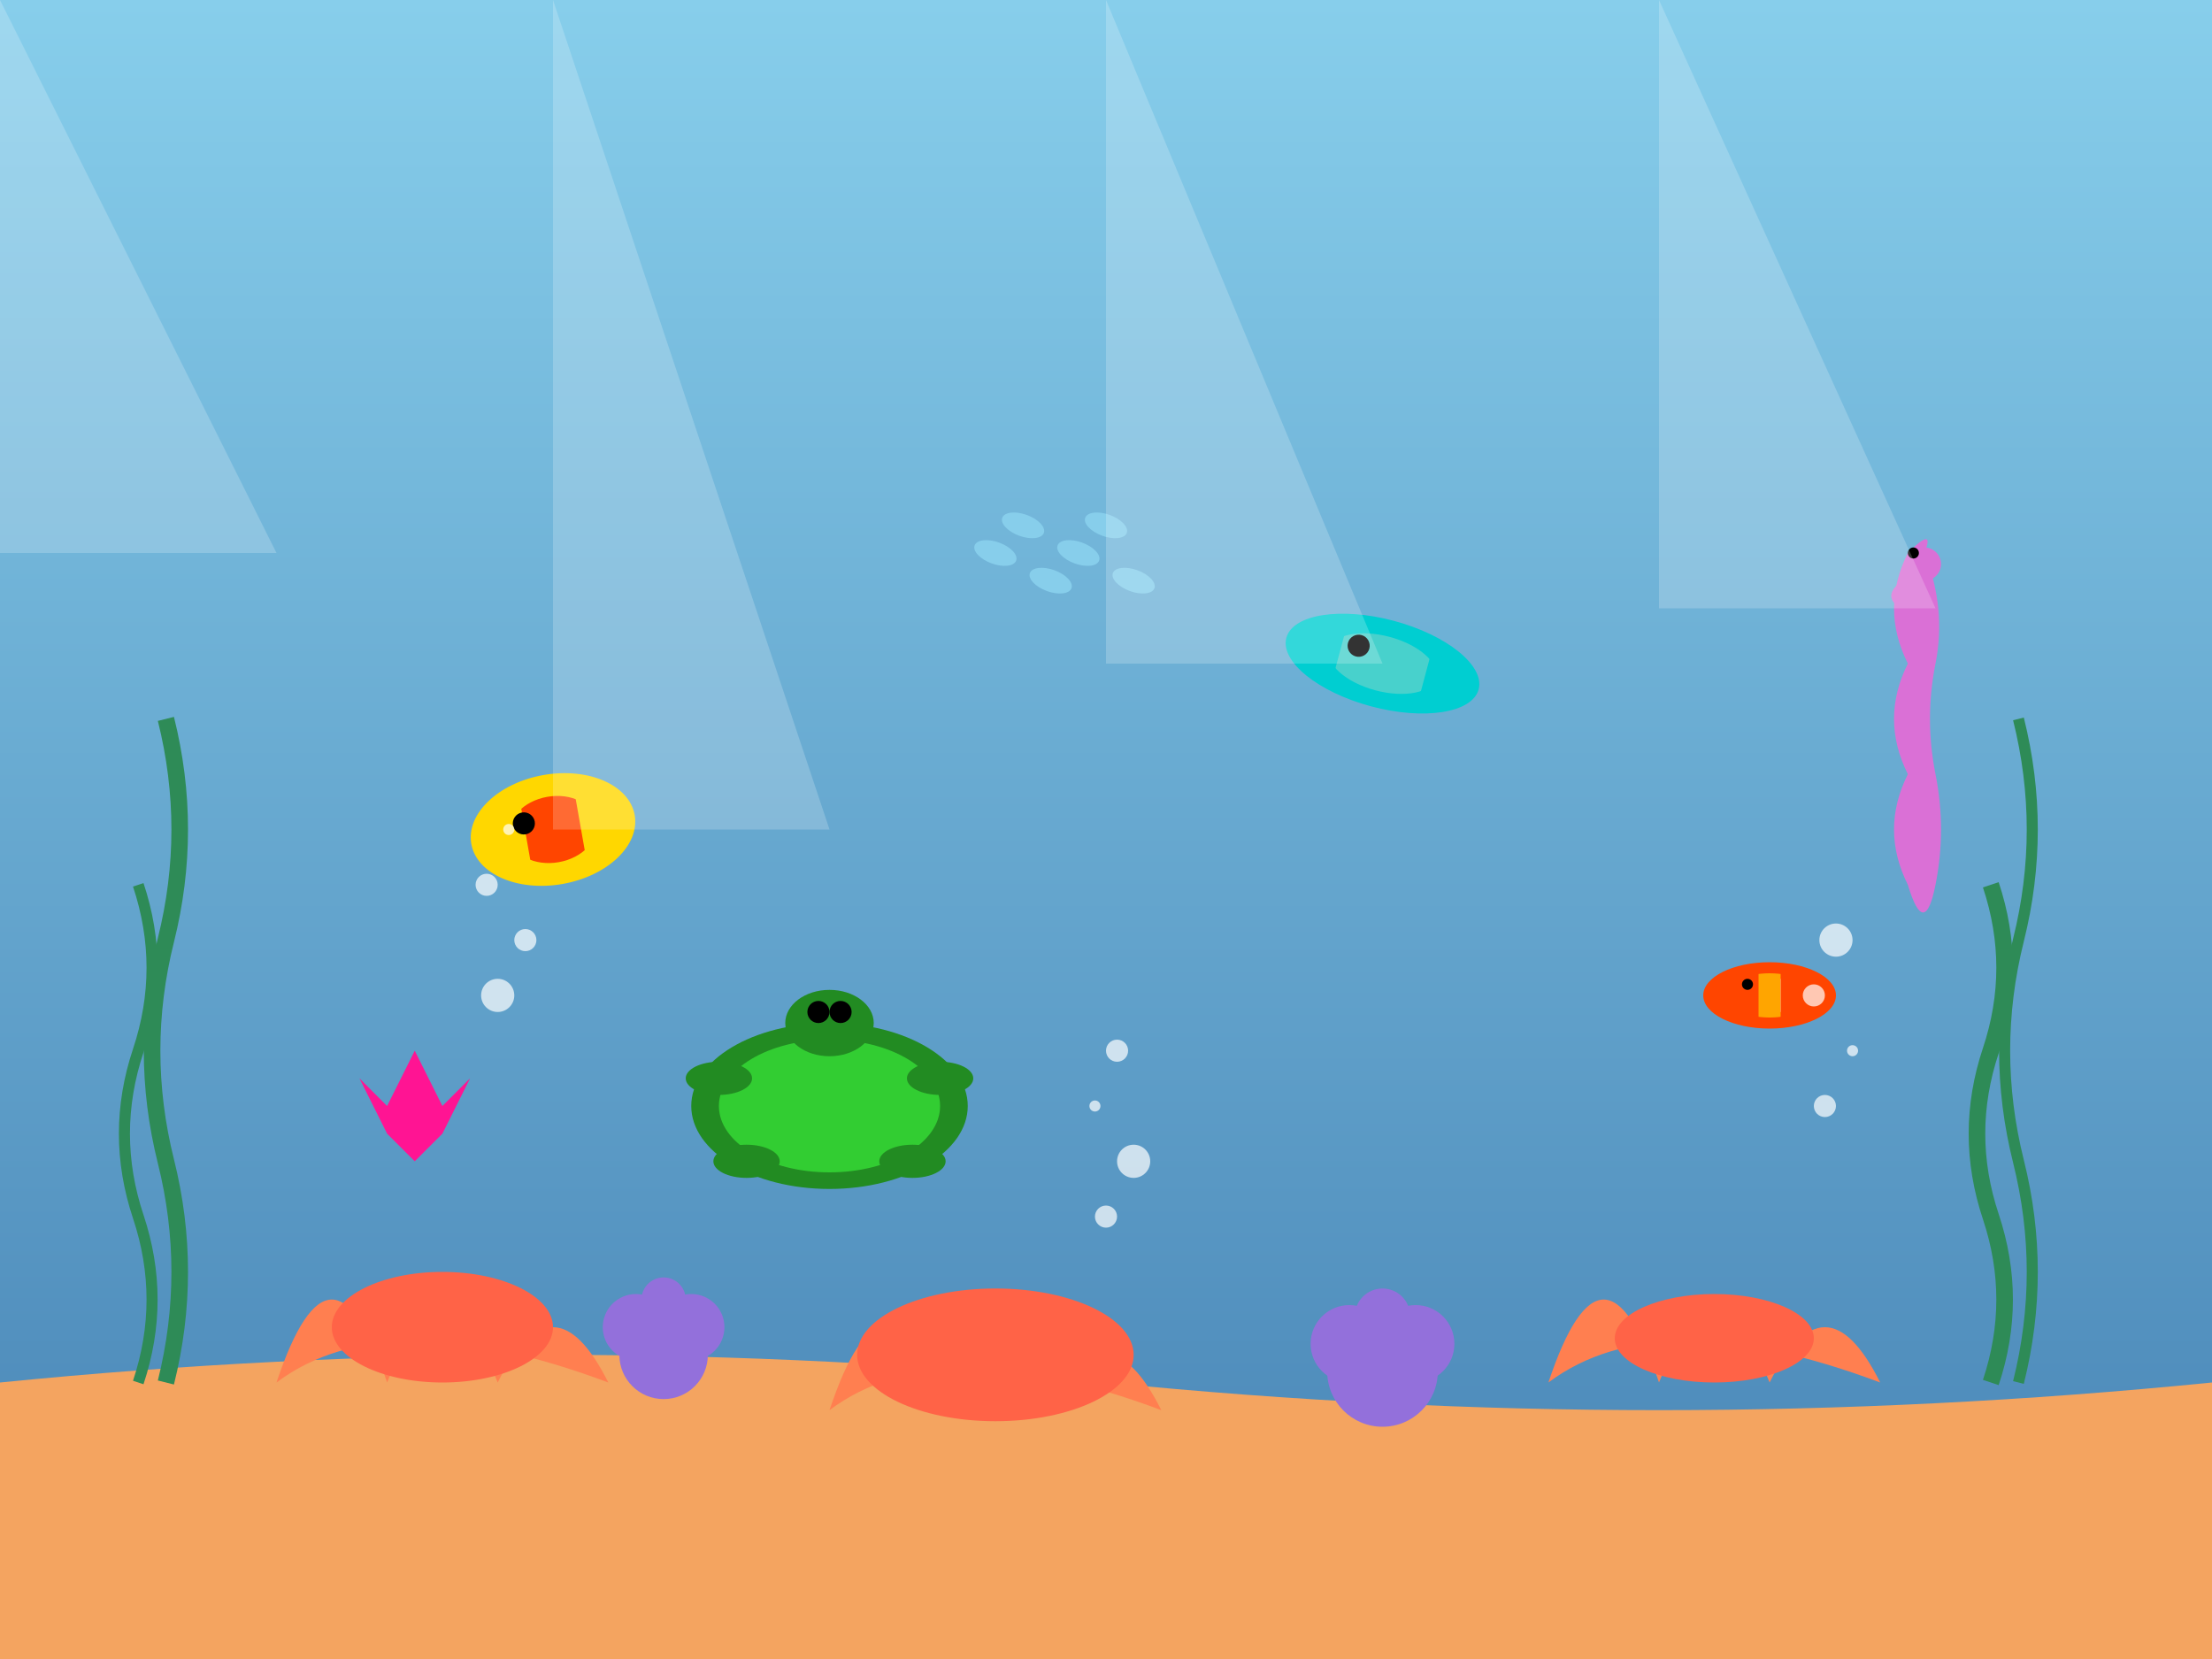 <svg width="400" height="300" viewBox="0 0 400 300" xmlns="http://www.w3.org/2000/svg">
  <rect x="0" y="0" width="400" height="300" fill="#333333" stroke="none"/>
  <!-- Background - Ocean -->
  <defs>
    <linearGradient id="oceanGradient" x1="0%" y1="0%" x2="0%" y2="100%">
      <stop offset="0%" style="stop-color:#87CEEB;stop-opacity:1" />
      <stop offset="100%" style="stop-color:#4682B4;stop-opacity:1" />
    </linearGradient>
  </defs>
  
  <rect width="400" height="300" fill="url(#oceanGradient)"/>
  
  <!-- Sea floor -->
  <path d="M0 250 Q100 240 200 250 Q300 260 400 250 L400 300 L0 300 Z" fill="#F4A460"/>
  
  <!-- Coral formations -->
  <g fill="#FF7F50">
    <!-- Large coral 1 -->
    <path d="M50 250 Q60 220 70 250 Q80 225 90 250 Q100 230 110 250 Q70 235 50 250 Z"/>
    
    <!-- Large coral 2 -->
    <path d="M150 255 Q160 225 170 255 Q180 230 190 255 Q200 235 210 255 Q170 240 150 255 Z"/>
    
    <!-- Large coral 3 -->
    <path d="M280 250 Q290 220 300 250 Q310 225 320 250 Q330 230 340 250 Q300 235 280 250 Z"/>
  </g>
  
  <!-- Brain coral -->
  <g fill="#FF6347">
    <ellipse cx="80" cy="240" rx="20" ry="10"/>
    <ellipse cx="180" cy="245" rx="25" ry="12"/>
    <ellipse cx="310" cy="242" rx="18" ry="8"/>
  </g>
  
  <!-- Anemones -->
  <g fill="#9370DB">
    <circle cx="120" cy="245" r="8"/>
    <circle cx="125" cy="240" r="6"/>
    <circle cx="115" cy="240" r="6"/>
    <circle cx="120" cy="235" r="4"/>
    
    <circle cx="250" cy="248" r="10"/>
    <circle cx="256" cy="243" r="7"/>
    <circle cx="244" cy="243" r="7"/>
    <circle cx="250" cy="238" r="5"/>
  </g>
  
  <!-- Tropical fish -->
  <g>
    <!-- Angelfish -->
    <ellipse cx="100" cy="150" rx="15" ry="10" fill="#FFD700" transform="rotate(-10 100 150)"/>
    <ellipse cx="100" cy="150" rx="8" ry="6" fill="#FF4500" transform="rotate(-10 100 150)"/>
    <path d="M85 150 L95 145 L95 155 Z" fill="#FFD700" transform="rotate(-10 100 150)"/>
    <path d="M115 150 L105 145 L105 155 Z" fill="#FFD700" transform="rotate(-10 100 150)"/>
    <circle cx="95" cy="148" r="2" fill="#000" transform="rotate(-10 100 150)"/>
    
    <!-- Parrotfish -->
    <ellipse cx="250" cy="120" rx="18" ry="8" fill="#00CED1" transform="rotate(15 250 120)"/>
    <ellipse cx="250" cy="120" rx="10" ry="5" fill="#48D1CC" transform="rotate(15 250 120)"/>
    <path d="M232 120 L242 115 L242 125 Z" fill="#00CED1" transform="rotate(15 250 120)"/>
    <path d="M268 120 L258 115 L258 125 Z" fill="#00CED1" transform="rotate(15 250 120)"/>
    <circle cx="245" cy="118" r="2" fill="#000" transform="rotate(15 250 120)"/>
    
    <!-- Clownfish -->
    <ellipse cx="320" cy="180" rx="12" ry="6" fill="#FF4500"/>
    <ellipse cx="320" cy="180" rx="8" ry="4" fill="#FFA500"/>
    <rect x="315" y="177" width="2" height="6" fill="#FFFFFF"/>
    <rect x="322" y="177" width="2" height="6" fill="#FFFFFF"/>
    <path d="M308 180 L318 175 L318 185 Z" fill="#FF4500"/>
    <path d="M332 180 L322 175 L322 185 Z" fill="#FF4500"/>
    <circle cx="316" cy="178" r="1" fill="#000"/>
  </g>
  
  <!-- School of small fish -->
  <g fill="#87CEEB">
    <ellipse cx="180" cy="100" rx="4" ry="2" transform="rotate(20 180 100)"/>
    <ellipse cx="185" cy="95" rx="4" ry="2" transform="rotate(20 185 95)"/>
    <ellipse cx="190" cy="105" rx="4" ry="2" transform="rotate(20 190 105)"/>
    <ellipse cx="195" cy="100" rx="4" ry="2" transform="rotate(20 195 100)"/>
    <ellipse cx="200" cy="95" rx="4" ry="2" transform="rotate(20 200 95)"/>
    <ellipse cx="205" cy="105" rx="4" ry="2" transform="rotate(20 205 105)"/>
  </g>
  
  <!-- Sea turtle -->
  <g fill="#228B22">
    <ellipse cx="150" cy="200" rx="25" ry="15"/>
    <ellipse cx="150" cy="200" rx="20" ry="12" fill="#32CD32"/>
    <ellipse cx="130" cy="195" rx="6" ry="3"/>
    <ellipse cx="170" cy="195" rx="6" ry="3"/>
    <ellipse cx="135" cy="210" rx="6" ry="3"/>
    <ellipse cx="165" cy="210" rx="6" ry="3"/>
    <ellipse cx="150" cy="185" rx="8" ry="6"/>
    <circle cx="148" cy="183" r="2" fill="#000"/>
    <circle cx="152" cy="183" r="2" fill="#000"/>
  </g>
  
  <!-- Seahorse -->
  <g fill="#DA70D6">
    <path d="M350 160 Q352 150 350 140 Q348 130 350 120 Q352 110 348 100 Q350 95 345 100 Q340 110 345 120 Q340 130 345 140 Q340 150 345 160 Q348 170 350 160 Z"/>
    <circle cx="348" cy="102" r="3"/>
    <circle cx="346" cy="100" r="1" fill="#000"/>
    <path d="M345 105 Q340 108 345 110" fill="none" stroke="#DA70D6" stroke-width="1"/>
  </g>
  
  <!-- Starfish -->
  <g fill="#FF1493">
    <path d="M70 200 L75 190 L80 200 L85 195 L80 205 L75 210 L70 205 L65 195 Z"/>
    <circle cx="75" cy="200" r="3"/>
  </g>
  
  <!-- Seaweed -->
  <g fill="#2E8B57">
    <path d="M30 250 Q35 230 30 210 Q25 190 30 170 Q35 150 30 130" fill="none" stroke="#2E8B57" stroke-width="3"/>
    <path d="M25 250 Q30 235 25 220 Q20 205 25 190 Q30 175 25 160" fill="none" stroke="#2E8B57" stroke-width="2"/>
    
    <path d="M360 250 Q365 235 360 220 Q355 205 360 190 Q365 175 360 160" fill="none" stroke="#2E8B57" stroke-width="3"/>
    <path d="M365 250 Q370 230 365 210 Q360 190 365 170 Q370 150 365 130" fill="none" stroke="#2E8B57" stroke-width="2"/>
  </g>
  
  <!-- Bubbles -->
  <g fill="white" opacity="0.7">
    <circle cx="90" cy="180" r="3"/>
    <circle cx="95" cy="170" r="2"/>
    <circle cx="88" cy="160" r="2"/>
    <circle cx="92" cy="150" r="1"/>
    
    <circle cx="200" cy="220" r="2"/>
    <circle cx="205" cy="210" r="3"/>
    <circle cx="198" cy="200" r="1"/>
    <circle cx="202" cy="190" r="2"/>
    
    <circle cx="330" cy="200" r="2"/>
    <circle cx="335" cy="190" r="1"/>
    <circle cx="328" cy="180" r="2"/>
    <circle cx="332" cy="170" r="3"/>
  </g>
  
  <!-- Sun rays filtering through water -->
  <g fill="white" opacity="0.2">
    <path d="M0 0 L50 100 L0 100 Z"/>
    <path d="M100 0 L150 150 L100 150 Z"/>
    <path d="M200 0 L250 120 L200 120 Z"/>
    <path d="M300 0 L350 110 L300 110 Z"/>
  </g>
</svg>
